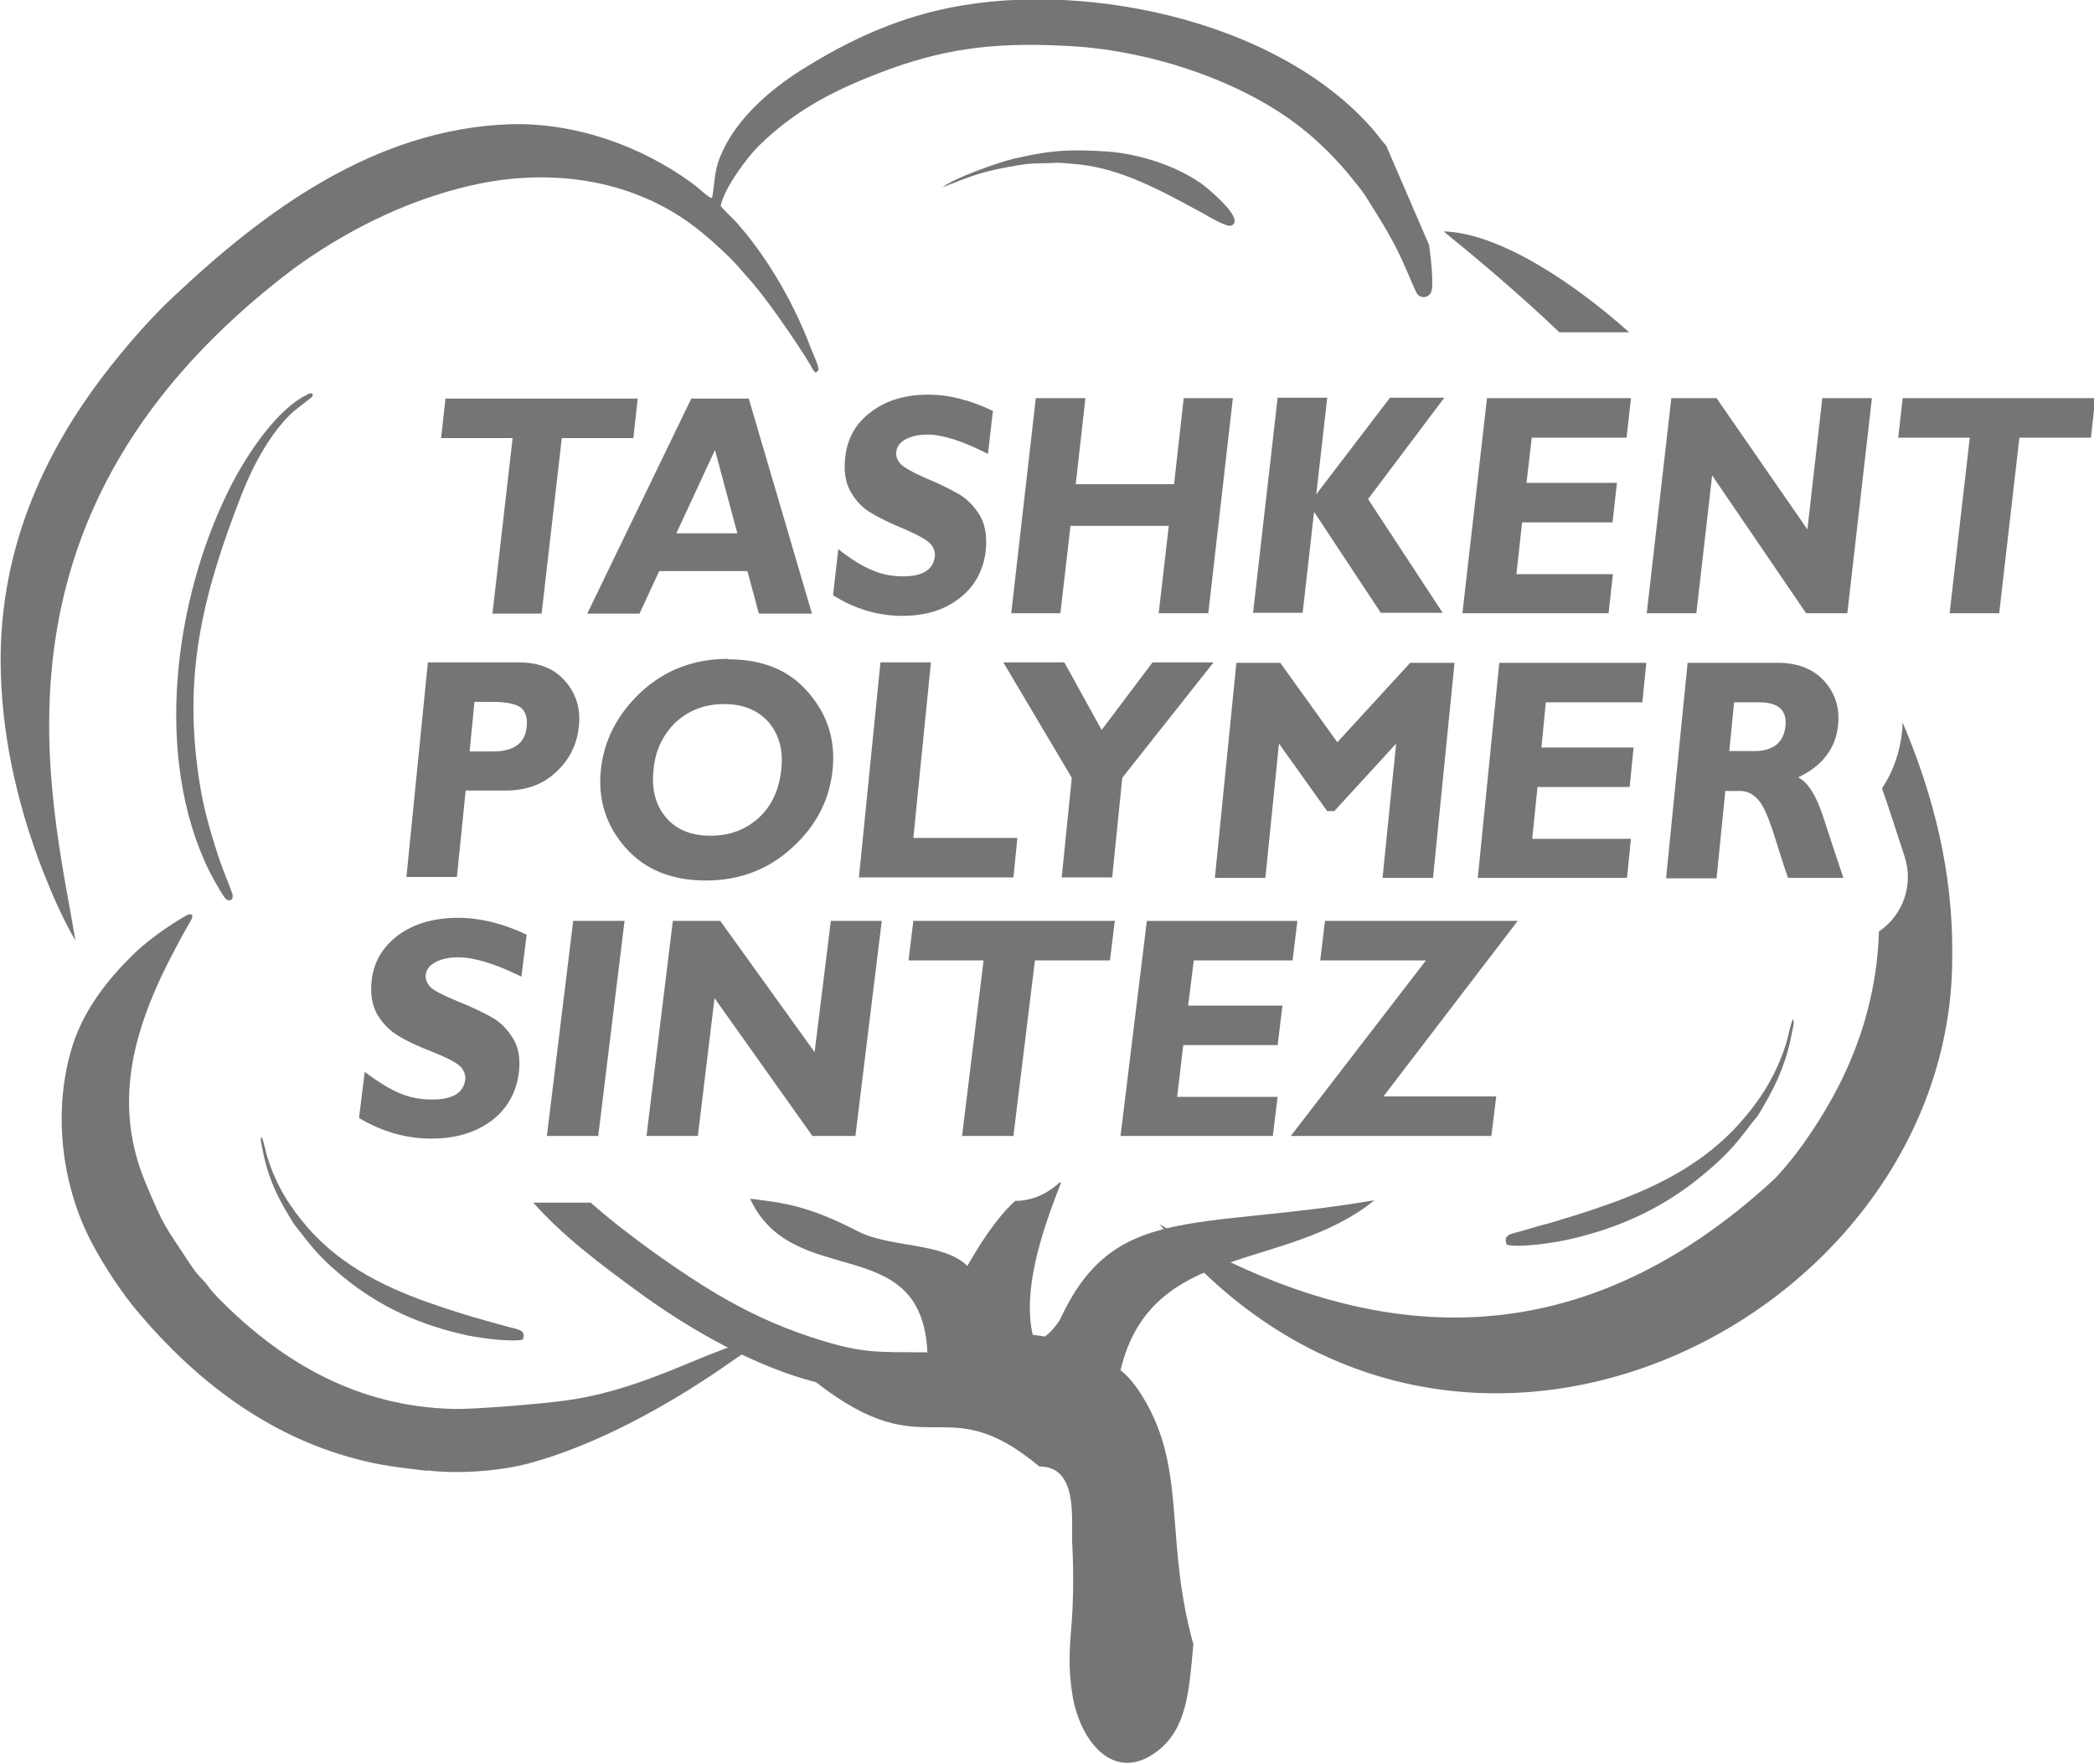 <?xml version="1.0" encoding="UTF-8"?> <svg xmlns="http://www.w3.org/2000/svg" xmlns:xlink="http://www.w3.org/1999/xlink" xmlns:xodm="http://www.corel.com/coreldraw/odm/2003" xml:space="preserve" width="11.853mm" height="9.983mm" version="1.1" style="shape-rendering:geometricPrecision; text-rendering:geometricPrecision; image-rendering:optimizeQuality; fill-rule:evenodd; clip-rule:evenodd" viewBox="0 0 47.71 40.18"> <defs> <style type="text/css"> .fil0 {fill:#757575} .fil1 {fill:#757575} .fil2 {fill:#757575;fill-rule:nonzero} </style> </defs> <g id="Слой_x0020_1">  <g id="_2176552191200"> <g> <path class="fil0" d="M9.73 33.5c0.73,0.09 1.69,0.01 2.32,-0.16 1.52,-0.41 3.11,-1.29 4.37,-2.15 0.13,-0.09 0.26,-0.18 0.39,-0.27 0.13,-0.09 0.39,-0.23 0.31,-0.33 -0.08,-0.11 -0.32,0.03 -0.53,0.11 -0.19,0.07 -0.34,0.13 -0.52,0.2 -1.06,0.44 -2.02,0.85 -3.2,1.01 -0.5,0.07 -2.03,0.2 -2.53,0.19 -2.15,-0.05 -3.86,-1.02 -5.3,-2.46 -0.14,-0.14 -0.23,-0.24 -0.34,-0.39 -0.12,-0.15 -0.18,-0.17 -0.34,-0.41 -0.62,-0.94 -0.61,-0.86 -1.03,-1.86 -0.9,-2.11 -0.1,-4.03 0.95,-5.89 0.03,-0.06 0.19,-0.27 0.04,-0.26 -0.05,0 -0.23,0.12 -0.28,0.15 -0.34,0.21 -0.71,0.48 -1.01,0.77 -0.56,0.55 -1.18,1.3 -1.43,2.25 -0.4,1.47 -0.16,3.09 0.5,4.33 0.28,0.53 0.67,1.12 1.05,1.57 1.3,1.54 2.93,2.8 4.93,3.33 0.58,0.16 1.06,0.21 1.66,0.28z"></path> <path class="fil0" d="M11.91 30.52c0.09,-0.23 -0.12,-0.23 -0.33,-0.29 -0.18,-0.05 -0.37,-0.1 -0.54,-0.15 -0.36,-0.1 -0.71,-0.21 -1.06,-0.33 -1.14,-0.38 -2.17,-0.88 -2.95,-1.76 -0.42,-0.48 -0.73,-0.97 -0.93,-1.6 -0.04,-0.11 -0.09,-0.4 -0.14,-0.49 -0.04,0.05 -0,0.17 0.01,0.23 0.11,0.61 0.3,1.06 0.62,1.58 0.17,0.28 0.09,0.15 0.26,0.37 0.33,0.43 0.53,0.65 0.98,1.02 0.83,0.68 1.76,1.1 2.85,1.33 0.3,0.06 0.98,0.15 1.23,0.09z"></path> <path class="fil0" d="M44.48 21.76c0.02,-1.87 -0.42,-3.63 -1.13,-5.3 -0,0.06 -0.01,0.12 -0.01,0.18 -0.05,0.49 -0.2,0.93 -0.46,1.32 0.18,0.51 0.34,1.03 0.51,1.54 0.22,0.65 -0.03,1.35 -0.58,1.72 -0.03,1.01 -0.25,2.04 -0.7,3.06 -0.4,0.92 -1.09,1.97 -1.68,2.58 -4.57,4.22 -9.33,3.84 -14.01,1.03 6.54,8.07 18.1,2.22 18.06,-6.12zm-7.36 -14.19c-1.22,-1.09 -2.93,-2.26 -4.23,-2.3 0.69,0.56 1.64,1.35 2.64,2.3l1.59 -0z"></path> <path class="fil1" d="M23.82 30.45l-0.29 -0.04c-0.23,-1 0.18,-2.29 0.64,-3.45l-0.02 -0.03c-0.27,0.26 -0.63,0.43 -1.02,0.43 -0.28,0.25 -0.63,0.68 -1.09,1.48 -0.55,-0.54 -1.77,-0.41 -2.5,-0.79 -1.14,-0.59 -1.71,-0.65 -2.45,-0.74 0.98,2.12 3.91,0.71 4.04,3.5 -1.15,-0.01 -1.47,0.04 -2.63,-0.34 -0.8,-0.26 -1.49,-0.59 -2.17,-0.99 -0.73,-0.43 -1.99,-1.3 -2.87,-2.08 -0.03,0 -0.06,0 -0.08,0l0 0 -1.17 -0c-0.02,-0 -0.04,-0 -0.06,-0 0.66,0.74 1.45,1.35 2.54,2.14 1.05,0.75 2.51,1.6 3.9,1.95 2.58,2.01 2.89,0.09 5.09,1.92 0.91,0 0.72,1.25 0.75,1.76 0.03,0.58 0.03,1.19 -0.01,1.75 -0.05,0.63 -0.09,1.08 0.02,1.73 0.18,1.04 0.96,2.01 1.95,1.23 0.64,-0.51 0.7,-1.3 0.8,-2.42 -0.64,-2.29 -0.18,-3.84 -1.03,-5.42 -0.19,-0.35 -0.4,-0.65 -0.63,-0.82 0.69,-2.93 3.75,-2.23 5.78,-3.87l-0.02 0c-4.1,0.69 -5.92,0.06 -7.14,2.72 -0.06,0.1 -0.24,0.32 -0.32,0.36z"></path> <path class="fil1" d="M16.2 4.51c-0.1,-0.05 -0.31,-0.25 -0.42,-0.33 -1.19,-0.87 -2.7,-1.4 -4.19,-1.35 -3.07,0.12 -5.57,1.98 -7.64,3.93 -0.48,0.45 -0.97,1 -1.45,1.61 -1.57,1.99 -2.57,4.31 -2.48,7 0.05,1.64 0.46,3.21 0.98,4.53 0.21,0.53 0.44,1.05 0.72,1.53 -0.55,-3.29 -2.35,-9.78 4.97,-15.31 1.07,-0.78 2.47,-1.54 4.06,-1.9 1.76,-0.4 3.61,-0.15 5.03,0.91 0.32,0.24 0.58,0.48 0.85,0.74 0.13,0.13 0.25,0.27 0.37,0.41 0.4,0.42 1.12,1.47 1.45,2.01 0.04,0.06 0.07,0.16 0.14,0.2l0.06 -0.06c0,-0.11 -0.09,-0.29 -0.16,-0.46 -0.38,-1.02 -0.97,-2.06 -1.68,-2.87 -0.11,-0.13 -0.29,-0.28 -0.39,-0.41 0.07,-0.39 0.61,-1.12 0.88,-1.38 0.85,-0.83 1.76,-1.29 2.95,-1.73 1.43,-0.52 2.58,-0.62 4.16,-0.53 1.88,0.11 4.11,0.85 5.49,2.07 0.33,0.29 0.61,0.58 0.87,0.9 0.1,0.13 0.27,0.32 0.37,0.49 0.34,0.54 0.64,1.01 0.9,1.63 0.04,0.08 0.22,0.53 0.26,0.57 0.1,0.1 0.25,0.06 0.3,-0.04 0.05,-0.09 0.03,-0.29 0.03,-0.39 -0.01,-0.23 -0.04,-0.49 -0.07,-0.7l-0.98 -2.27c-0.04,-0.03 -0.21,-0.26 -0.27,-0.33 -2.22,-2.59 -6.86,-3.49 -9.97,-2.74 -1.21,0.29 -2.22,0.81 -3.11,1.37 -0.67,0.43 -1.4,1.05 -1.76,1.82 -0.2,0.42 -0.17,0.61 -0.24,1.06z"></path> <path class="fil1" d="M7.02 8.98c-0.67,0.3 -1.39,1.34 -1.8,2.17 -1.25,2.51 -1.73,6.1 -0.45,8.7 0.09,0.17 0.24,0.45 0.35,0.6 0.09,0.12 0.22,0.06 0.17,-0.1 -0.13,-0.36 -0.23,-0.56 -0.37,-1.01 -0.15,-0.47 -0.28,-0.94 -0.36,-1.43 -0.41,-2.48 0.04,-4.32 0.95,-6.66 0.26,-0.66 0.67,-1.42 1.18,-1.88l0.41 -0.32c0.06,-0.07 0.01,-0.11 -0.07,-0.08z"></path> <path class="fil1" d="M21.47 4.27c0.25,-0.21 1.29,-0.58 1.65,-0.66 0.86,-0.2 1.3,-0.21 2.1,-0.16 0.71,0.05 1.55,0.31 2.15,0.73 0.13,0.09 1.03,0.83 0.68,0.96 -0.1,0.04 -0.55,-0.23 -0.64,-0.28 -0.96,-0.52 -1.91,-1.06 -2.99,-1.13 -0.15,-0.01 -0.27,-0.03 -0.42,-0.02 -0.34,0.02 -0.44,-0.01 -0.84,0.06 -0.76,0.13 -0.96,0.21 -1.67,0.49z"></path> <path class="fil0" d="M34.33 28.36c-0.1,-0.25 0.13,-0.25 0.36,-0.32 0.2,-0.06 0.4,-0.12 0.6,-0.17 0.39,-0.12 0.78,-0.23 1.17,-0.37 1.26,-0.43 2.38,-0.99 3.23,-1.97 0.46,-0.53 0.79,-1.07 1.01,-1.77 0.04,-0.13 0.1,-0.45 0.15,-0.54 0.04,0.06 0,0.19 -0.01,0.25 -0.12,0.67 -0.33,1.17 -0.67,1.75 -0.18,0.31 -0.1,0.16 -0.29,0.41 -0.36,0.48 -0.58,0.72 -1.07,1.13 -0.91,0.76 -1.93,1.23 -3.12,1.49 -0.33,0.07 -1.08,0.18 -1.35,0.11z"></path> </g> <path class="fil2" d="M12 21.29l-0.12 0.96c-0.59,-0.29 -1.07,-0.44 -1.44,-0.44 -0.21,0 -0.39,0.04 -0.52,0.11 -0.13,0.07 -0.21,0.17 -0.22,0.29 -0.01,0.09 0.02,0.18 0.1,0.27 0.08,0.09 0.29,0.19 0.62,0.33 0.33,0.13 0.6,0.26 0.79,0.37 0.2,0.11 0.36,0.28 0.48,0.48 0.13,0.21 0.17,0.47 0.13,0.79 -0.06,0.45 -0.27,0.82 -0.63,1.09 -0.37,0.27 -0.82,0.4 -1.36,0.4 -0.59,0 -1.13,-0.16 -1.65,-0.47l0.13 -1.05c0.29,0.22 0.55,0.38 0.78,0.48 0.23,0.1 0.48,0.15 0.76,0.15 0.46,0 0.71,-0.15 0.75,-0.45 0.01,-0.1 -0.02,-0.2 -0.1,-0.29 -0.08,-0.09 -0.29,-0.2 -0.63,-0.34 -0.34,-0.13 -0.6,-0.25 -0.79,-0.37 -0.19,-0.11 -0.35,-0.27 -0.48,-0.48 -0.12,-0.21 -0.17,-0.47 -0.13,-0.8 0.05,-0.42 0.26,-0.76 0.61,-1.02 0.36,-0.26 0.81,-0.39 1.36,-0.39 0.5,0 1.02,0.13 1.55,0.38zm2.23 -0.31l-0.6 4.9 -1.17 0 0.6 -4.9 1.17 0zm5.86 0l-0.6 4.9 -0.98 0 -2.23 -3.14 -0.38 3.14 -1.17 0 0.6 -4.9 1.08 0 2.15 2.99 0.37 -2.99 1.17 0zm5.31 0l-0.11 0.9 -1.71 0 -0.49 4 -1.17 0 0.49 -4 -1.71 0 0.11 -0.9 4.59 0zm3.71 4l-0.11 0.9 -3.47 0 0.6 -4.9 3.43 0 -0.11 0.9 -2.25 0 -0.13 1.03 2.15 0 -0.11 0.9 -2.15 0 -0.14 1.18 2.3 0zm5.47 -4l-3.06 4 2.57 0 -0.11 0.9 -4.57 0 3.08 -4 -2.41 0 0.11 -0.9 4.39 0zm-24.83 -5.89l2.06 0c0.47,0 0.82,0.14 1.07,0.43 0.25,0.29 0.35,0.63 0.31,1.02 -0.04,0.41 -0.21,0.76 -0.51,1.04 -0.3,0.29 -0.69,0.43 -1.16,0.43l-0.91 0 -0.2 1.97 -1.15 0 0.49 -4.9zm1.06 0.9l-0.11 1.13 0.53 0c0.48,0 0.74,-0.19 0.77,-0.57 0.02,-0.21 -0.03,-0.36 -0.15,-0.44 -0.12,-0.08 -0.33,-0.12 -0.64,-0.12l-0.41 0zm5.78 -0.97c0.79,0 1.4,0.25 1.83,0.76 0.44,0.51 0.62,1.09 0.55,1.76 -0.07,0.68 -0.37,1.27 -0.92,1.77 -0.54,0.5 -1.2,0.75 -1.97,0.75 -0.78,0 -1.39,-0.25 -1.83,-0.75 -0.44,-0.5 -0.63,-1.09 -0.56,-1.77 0.07,-0.67 0.37,-1.26 0.91,-1.77 0.54,-0.5 1.2,-0.76 1.99,-0.76zm-0.4 4.02c0.44,0 0.8,-0.14 1.1,-0.41 0.3,-0.28 0.46,-0.64 0.51,-1.09 0.05,-0.45 -0.05,-0.81 -0.29,-1.09 -0.24,-0.27 -0.58,-0.41 -1.01,-0.41 -0.44,0 -0.8,0.14 -1.1,0.41 -0.29,0.28 -0.47,0.64 -0.51,1.09 -0.05,0.45 0.05,0.81 0.29,1.09 0.24,0.28 0.58,0.41 1.02,0.41zm6.99 0.05l-0.09 0.9 -3.52 0 0.49 -4.9 1.15 0 -0.4 4 2.37 0zm1.01 0.9l0.23 -2.27 -1.56 -2.63 1.39 0 0.85 1.54 1.16 -1.54 1.39 0 -2.08 2.63 -0.23 2.27 -1.15 0zm6.28 -3.08l1.66 -1.81 1.01 0 -0.49 4.9 -1.15 0 0.31 -3.06 -1.41 1.54 -0.16 0 -1.1 -1.54 -0.31 3.06 -1.15 0 0.49 -4.9 1 0 1.3 1.81zm6.69 2.19l-0.09 0.9 -3.4 0 0.49 -4.9 3.35 0 -0.09 0.9 -2.2 0 -0.1 1.03 2.1 0 -0.09 0.9 -2.1 0 -0.12 1.18 2.25 0zm1.29 -4l2.06 0c0.45,0 0.8,0.14 1.05,0.41 0.25,0.28 0.36,0.61 0.32,1 -0.05,0.54 -0.36,0.94 -0.91,1.2 0.22,0.11 0.41,0.41 0.57,0.9 0.16,0.49 0.31,0.95 0.46,1.39l-1.26 0c-0.06,-0.16 -0.16,-0.47 -0.3,-0.92 -0.14,-0.45 -0.27,-0.75 -0.39,-0.87 -0.12,-0.13 -0.25,-0.19 -0.41,-0.19l-0.33 0 -0.2 1.99 -1.15 0 0.49 -4.9zm1.06 0.9l-0.11 1.11 0.6 0c0.19,0 0.35,-0.05 0.47,-0.14 0.12,-0.1 0.19,-0.24 0.21,-0.42 0.04,-0.37 -0.16,-0.55 -0.6,-0.55l-0.58 0zm-24.98 -6.92l-0.1 0.9 -1.63 0 -0.46 4 -1.12 0 0.46 -4 -1.63 0 0.1 -0.9 4.39 0zm2.53 0l1.44 4.9 -1.21 0 -0.26 -0.97 -2.01 0 -0.45 0.97 -1.19 0 2.37 -4.9 1.31 0zm-0.26 3.07l-0.51 -1.9 -0.88 1.9 1.39 0zm5.82 -2.77l-0.11 0.96c-0.57,-0.29 -1.03,-0.44 -1.38,-0.44 -0.2,0 -0.37,0.04 -0.5,0.11 -0.13,0.07 -0.2,0.17 -0.21,0.29 -0.01,0.09 0.02,0.18 0.1,0.27 0.08,0.08 0.27,0.19 0.59,0.33 0.32,0.13 0.57,0.26 0.76,0.37 0.19,0.12 0.34,0.28 0.46,0.48 0.12,0.21 0.16,0.47 0.13,0.79 -0.05,0.45 -0.25,0.82 -0.6,1.09 -0.35,0.27 -0.78,0.4 -1.3,0.4 -0.56,0 -1.09,-0.16 -1.58,-0.47l0.12 -1.05c0.28,0.22 0.53,0.38 0.75,0.47 0.22,0.1 0.46,0.15 0.73,0.15 0.44,0 0.68,-0.15 0.72,-0.45 0.01,-0.1 -0.02,-0.2 -0.1,-0.29 -0.08,-0.09 -0.28,-0.2 -0.6,-0.34 -0.32,-0.13 -0.58,-0.26 -0.76,-0.37 -0.19,-0.11 -0.34,-0.27 -0.46,-0.48 -0.12,-0.21 -0.16,-0.48 -0.12,-0.8 0.05,-0.42 0.24,-0.76 0.59,-1.02 0.34,-0.26 0.78,-0.39 1.3,-0.39 0.48,0 0.98,0.13 1.49,0.38zm5.47 -0.31l-0.56 4.9 -1.13 0 0.23 -1.99 -2.24 0 -0.23 1.99 -1.12 0 0.56 -4.9 1.13 0 -0.22 1.96 2.24 0 0.22 -1.96 1.13 0zm4.81 0l-1.73 2.3 1.7 2.59 -1.41 0 -1.52 -2.3 -0.26 2.3 -1.13 0 0.56 -4.9 1.13 0 -0.25 2.2 1.68 -2.2 1.24 0zm3.85 4l-0.1 0.9 -3.33 0 0.56 -4.9 3.28 0 -0.1 0.9 -2.16 0 -0.12 1.03 2.06 0 -0.1 0.9 -2.06 0 -0.13 1.18 2.2 0zm5.9 -4l-0.56 4.9 -0.94 0 -2.14 -3.14 -0.36 3.14 -1.13 0 0.56 -4.9 1.03 0 2.07 2.99 0.34 -2.99 1.13 0zm5.09 0l-0.1 0.9 -1.63 0 -0.46 4 -1.13 0 0.46 -4 -1.63 0 0.1 -0.9 4.4 0z"></path> </g> </g> </svg> 